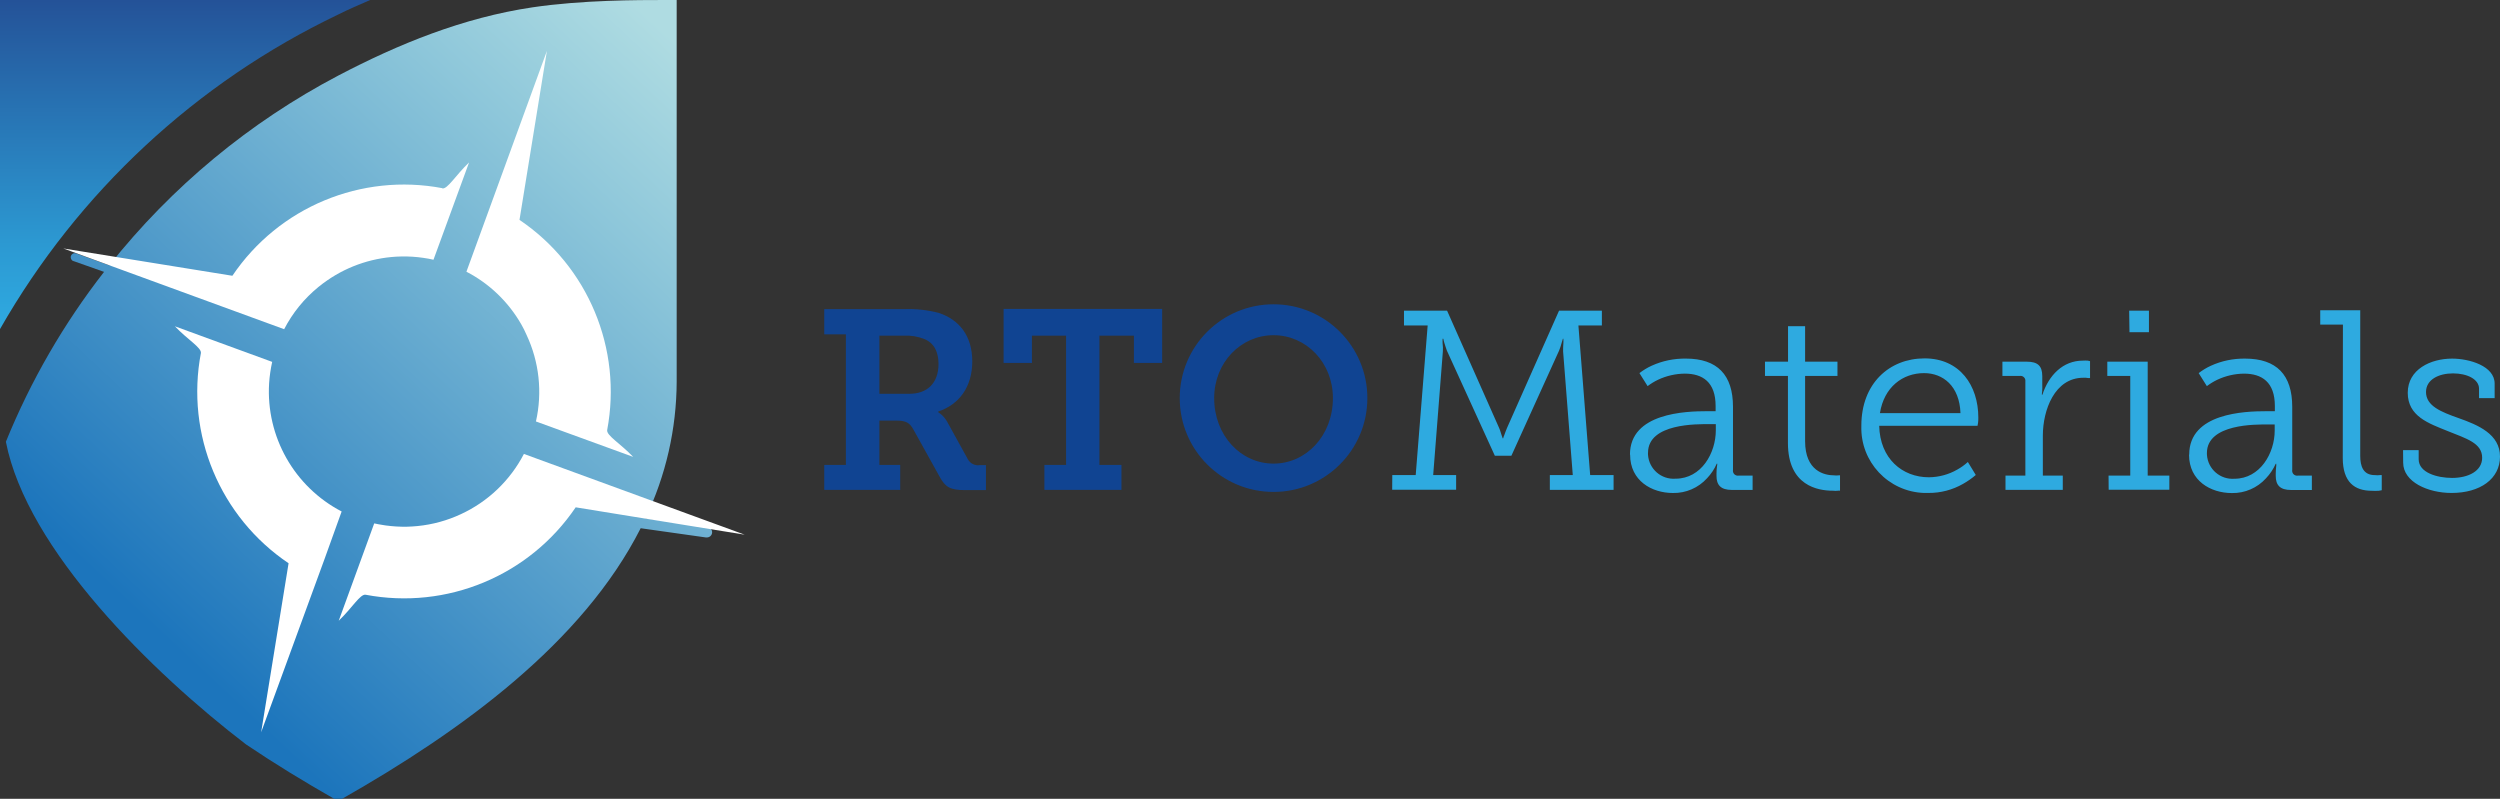 <?xml version="1.0" encoding="UTF-8"?><svg xmlns="http://www.w3.org/2000/svg" xmlns:xlink="http://www.w3.org/1999/xlink" viewBox="0 0 480.47 153.52"><rect x="0" y="0" width="480.47" height="153.52" fill="#333333" stroke="none"/><defs><style>.j{fill:url(#g);}.k{fill:url(#i);}.l{fill:none;}.m{fill:#fff;}.n{fill:#104492;}.o{fill:#2eaae0;}.p{clip-path:url(#f);}.q{clip-path:url(#h);}</style><clipPath id="f"><path class="l" d="M127.84,0c-5.22,0-16,0-25.5,1.41-13.34,1.98-25.76,7.05-37.34,13.12-17.05,8.96-32.03,21.38-44,36.47l-6.36-2.29c-.41-.15-.85,.06-1,.47h0c-.15,.39,.04,.83,.43,.99h.04l5.89,2.08c-7.76,9.96-14.11,20.95-18.87,32.65,4.05,20.8,28.18,44.41,46.17,58.18,5.52,3.72,11.22,7.19,16.92,10.44h1.53c23.09-13.13,46.22-30,57.38-52l12.52,1.77h.14c.55,.04,1.03-.38,1.07-.93,.04-.55-.38-1.03-.93-1.07l-11.88-1.69c3.92-8.2,5.97-17.17,6-26.26V0h-2.21Z"/></clipPath><linearGradient id="g" x1="-939.22" y1="237.67" x2="-938.22" y2="237.67" gradientTransform="translate(-141755.02 35989.2) rotate(-180) scale(151.1)" gradientUnits="userSpaceOnUse"><stop offset="0" stop-color="#afdce2"/><stop offset=".22" stop-color="#8ec7da"/><stop offset="1" stop-color="#1c75bc"/></linearGradient><clipPath id="h"><path class="l" d="M0,0V63.25C15,36.95,37.68,15.85,65,2.79c2-1,4.08-1.91,6.15-2.79H0Z"/></clipPath><linearGradient id="i" x1="-933.44" y1="228.55" x2="-932.44" y2="228.55" gradientTransform="translate(14571.14 59365.5) rotate(90) scale(63.6)" gradientUnits="userSpaceOnUse"><stop offset="0" stop-color="#245096"/><stop offset=".3" stop-color="#276eaf"/><stop offset=".76" stop-color="#2c99d2"/><stop offset="1" stop-color="#2ea9e0"/></linearGradient></defs><g id="a"/><g id="b"><g id="c"><g id="d"><g id="e"><g class="p"><rect class="j" x="-33.41" y="-25.24" width="204.84" height="204.01" transform="translate(-34.19 74.7) rotate(-46.9)"/></g><g class="q"><rect class="k" width="71.15" height="63.25"/></g><path class="m" d="M121.69,87.81c-2.46-2.58-5.15-4.11-5-5.15,2.95-15.62-3.67-31.5-16.85-40.4l5.27-32.48-15.47,42.44c4.42,2.29,8.08,5.81,10.55,10.13,.36,.64,.7,1.29,1,2,2.44,5.19,3.08,11.05,1.81,16.65l18.69,6.81Z"/><path class="m" d="M100.69,87.24c-2.64,5.09-6.89,9.16-12.1,11.57-2.63,1.23-5.44,2-8.33,2.29-.7,.07-1.4,.11-2.1,.13-1.34,.02-2.67-.06-4-.24l-.57-.09c-.56-.09-1.12-.18-1.67-.31l-6.82,18.71c2.58-2.46,4.11-5.15,5.15-5,15.61,2.96,31.49-3.64,40.39-16.8l11.09,1.8,21.39,3.46-42.43-15.52Z"/><path class="m" d="M65.66,98.3c-9.1-4.74-14.56-14.39-13.94-24.63,.09-1.39,.29-2.76,.59-4.12l-18.7-6.84c2.46,2.58,5.14,4.11,5,5.14-2.97,15.62,3.66,31.52,16.85,40.4l-5.27,32.48,12.21-33.37,3.26-9.06Z"/><path class="m" d="M85.05,36.17c-15.62-2.97-31.5,3.65-40.39,16.83l-32.49-5.25,42.44,15.52c1.61-3.12,3.85-5.88,6.57-8.1,.55-.45,1.12-.88,1.72-1.29,4.19-2.9,9.15-4.49,14.24-4.59,1.39-.03,2.79,.06,4.17,.26,.69,.09,1.37,.22,2,.37l6.84-18.7c-2.58,2.46-4.11,5.14-5.15,5"/><path class="o" d="M461.86,88.91c0,3.72,4.75,5.83,9.3,5.83,5.49,0,9.31-2.7,9.31-7s-4.21-6.07-8-7.4c-3.28-1.17-6.22-2.3-6.22-5,0-2.4,2.45-3.58,5.19-3.58s5,1.13,5,2.94v1.81h3v-2.79c0-3.38-4.85-4.8-8.18-4.8-4.11,0-8.52,2.06-8.52,6.57s4,5.87,7.64,7.34,6.66,2.31,6.66,5.15c0,2.54-2.64,3.87-5.78,3.87-2.84,0-6.42-1-6.42-3.58v-1.76h-3l.02,2.4Zm-11.61-.91c0,4.7,2.3,6.32,5.58,6.32,.44,.03,.89,.03,1.33,0l.58-.1v-2.91c-.11-.02-.23-.02-.34,0-.33,.04-.67,.04-1,0-2.2,0-2.79-1.67-2.79-3.68v-28h-7.69v2.75h4.36l-.03,25.62Zm-26.11-.93c0-5.69,9.6-5.49,11.61-5.49h1.42v1.18c0,4.31-2.79,9.25-7.74,9.25-2.72,.2-5.08-1.84-5.28-4.56,0-.13-.01-.26-.01-.38m-3.43,.34c0,5,4.16,7.35,8.23,7.35,2.49,.05,4.89-.99,6.56-2.84,.78-.82,1.41-1.77,1.87-2.8h.09c.02,.16,.02,.33,0,.49-.06,.47-.09,.95-.09,1.42v.45c0,1.76,.83,2.69,2.94,2.69h4v-2.76h-2.69c-.51,.08-1-.26-1.08-.78-.02-.1-.02-.2,0-.3v-12.15c0-6.12-3-9.26-9.06-9.26-2.26-.03-4.51,.43-6.57,1.37-.84,.38-1.62,.86-2.35,1.42l1.57,2.5c.62-.47,1.29-.88,2-1.22,1.61-.76,3.36-1.16,5.14-1.18,3.43,0,5.93,1.62,5.93,6.22v1h-1.62c-4.16,0-14.84,.34-14.84,8.33m-15.48,6.76h11.66v-2.71h-4.16v-21.9h-7.76v2.74h4.41v19.16h-4.17l.02,2.71Zm4-30.27h3.74v-4.14h-3.8l.06,4.14Zm-23.82,30.3h11v-2.74h-3.83v-7.69c0-4.9,2.26-11.12,7.79-11.12,.29-.02,.59,0,.88,.05,.13,.02,.27,.02,.4,0v-3.24l-.44-.1c-.31-.02-.63-.02-.94,0-3.86,0-6.56,2.84-7.78,6.56h-.1c0-.18,.01-.36,.05-.54,.04-.44,.05-.89,.03-1.33v-1.7c0-2-.89-2.79-3-2.79h-4.66v2.74h3.34c.51-.08,.99,.27,1.07,.79,.01,.1,.01,.2,0,.29v18.08h-3.82v2.74Zm-24.14-14.75c.79-5,4.36-7.69,8.48-7.69,3.62,0,6.81,2.45,7,7.69h-15.48Zm-3.57,2.45c-.23,6.89,5.17,12.66,12.06,12.89,.27,0,.55,0,.82,0,2.33,.02,4.63-.58,6.66-1.74,.87-.49,1.69-1.06,2.45-1.71l-1.52-2.5c-.62,.57-1.31,1.06-2.05,1.47-1.66,.95-3.53,1.45-5.44,1.47-5.1,0-9.41-3.58-9.55-9.9h18.9l.1-.58c.04-.33,.06-.67,.05-1,0-6.13-3.53-11.37-10.33-11.37s-12.15,4.85-12.15,12.93m-14.11,3.34c0,8.22,5.78,9.16,8.62,9.16,.33,.04,.67,.04,1,0,.13-.02,.26-.02,.39,0v-2.95c-.1-.02-.19-.02-.29,0-.28,.04-.55,.04-.83,0-1.91,0-5.59-.84-5.59-6.57v-12.54h6.22v-2.74h-6.22v-6.81h-3.28v6.81h-4.43v2.74h4.41v12.9Zm-26.89,1.86c0-5.69,9.6-5.49,11.61-5.49h1.42v1.18c0,4.35-2.75,9.3-7.75,9.3-2.72,.2-5.08-1.84-5.28-4.56,0-.13-.01-.26-.01-.38m-3.43,.34c0,5,4.16,7.35,8.23,7.35,2.49,.05,4.89-.99,6.56-2.84,.78-.82,1.41-1.76,1.86-2.8h.1c0,.16-.01,.33-.05,.49-.07,.47-.1,.94-.1,1.42v.45c0,1.76,.84,2.69,2.94,2.69h4v-2.75h-2.69c-.51,.08-1-.26-1.08-.78-.02-.1-.02-.2,0-.3v-12.15c0-6.12-3-9.26-9.06-9.26-2.26-.03-4.51,.43-6.57,1.37-.84,.38-1.62,.86-2.35,1.42l1.57,2.5c.62-.47,1.29-.88,2-1.22,1.61-.76,3.36-1.16,5.14-1.18,3.43,0,5.93,1.62,5.93,6.22v1h-1.62c-4.16,0-14.84,.34-14.84,8.33m-45.7,6.76h12.29v-2.81h-4.41l1.86-23.76c.03-.52,.02-1.05-.05-1.57-.02-.29-.02-.59,0-.88h.14c.05,.28,.11,.56,.2,.83,.15,.54,.34,1,.49,1.47l9.21,20.19h3.18l9.16-20.19c.2-.48,.36-.97,.49-1.47l.25-.83h.09c.02,.29,.02,.59,0,.88-.05,.54-.05,1.13-.05,1.57l1.86,23.76h-4.41v2.84h12.25v-2.84h-4.5l-2.26-28.76h4.51v-2.84h-8.23l-10,22.54c-.25,.53-.39,1.07-.54,1.42-.09,.18-.16,.38-.2,.58h-.09l-.2-.58c-.15-.35-.24-.89-.49-1.42l-10-22.54h-8.28v2.84h4.55l-2.3,28.76h-4.5l-.02,2.81Z"/><path class="n" d="M233.35,76.51c0-6.85,5.14-12.09,11.41-12.09s11.41,5.24,11.41,12.09c0,7.21-5.14,12.59-11.41,12.59s-11.41-5.38-11.41-12.59m-6.62,0c0,9.96,8.07,18.03,18.03,18.03s18.03-8.07,18.03-18.03-8.07-18.03-18.03-18.03-18.03,8.07-18.03,18.03m-26,17.64h14.8v-4.8h-4.23v-24.84h6.62v5.24h5.43v-10.38h-30.47v10.38h5.44v-5.24h6.57v24.84h-4.17v4.8Zm-31.72-18.47v-11.17h4.7c1.34-.07,2.67,.15,3.92,.64,1.91,.78,2.74,2.5,2.74,4.8,0,3.72-2.2,5.73-5.58,5.73h-5.78Zm-10.6,18.47h14.6v-4.8h-4v-8.52h3.18c2,0,2.65,.44,3.38,1.76l5,9c1.08,2,2,2.6,4.85,2.6h4.07v-4.8h-1.13c-.94,.17-1.89-.29-2.35-1.13l-4-7.25c-.3-.52-.68-.98-1.13-1.37l-.58-.44v-.1c4.06-1.37,6.56-4.75,6.56-9.65s-2.5-8-6.42-9.31c-2.16-.56-4.38-.81-6.61-.73h-15.42v4.85h4.16v25.09h-4.16v4.8Z"/></g></g></g></g></svg>